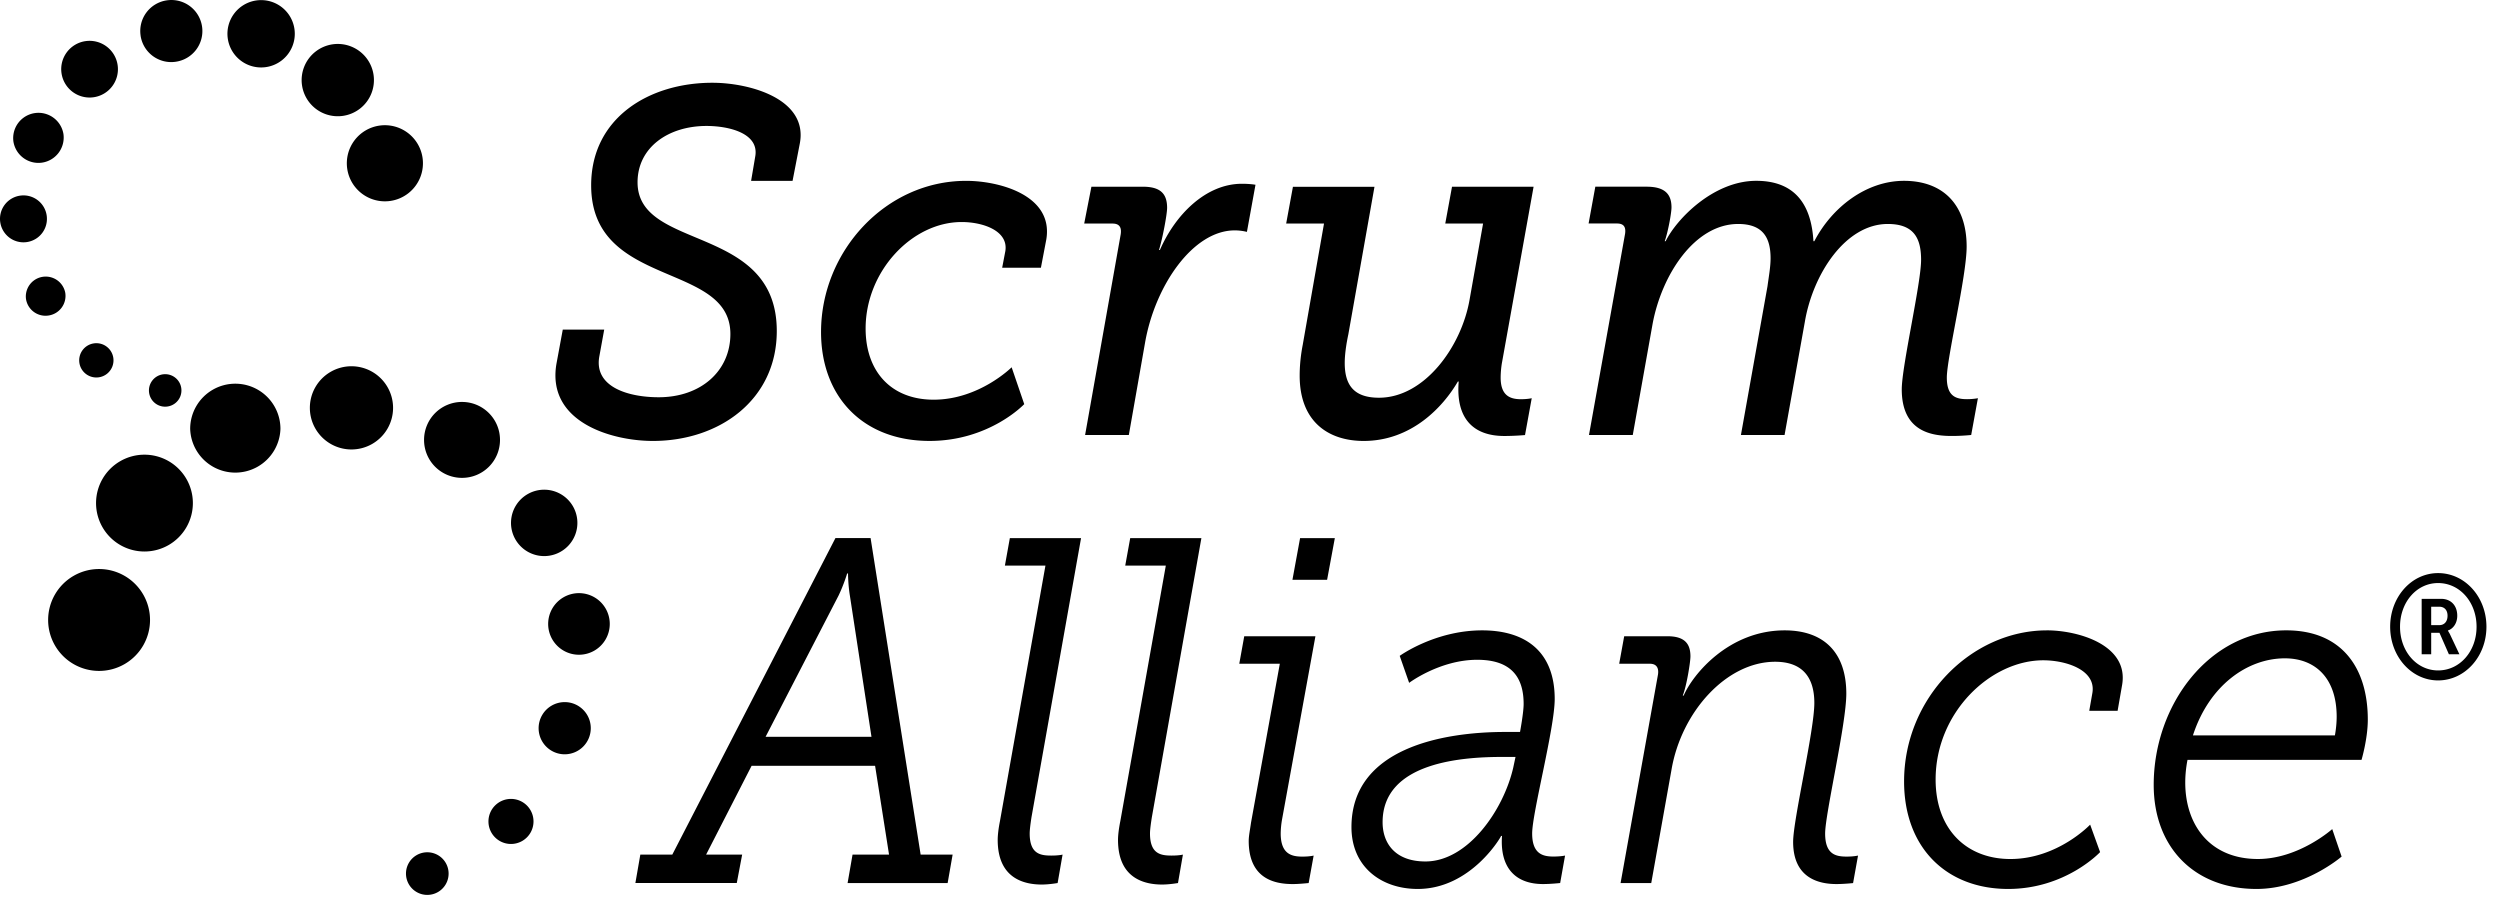 <svg width="181" height="65" viewBox="0 0 181 65" xmlns="http://www.w3.org/2000/svg"><path d="M20.304 31.047a3.269 3.269 0 01-6.535 0 3.267 3.267 0 016.535 0zm8.154-1.518a3.012 3.012 0 11-6.024 0 3.012 3.012 0 016.024 0zm7.742 2.32a2.745 2.745 0 01-2.75 2.748 2.743 2.743 0 01-2.748-2.748 2.746 2.746 0 012.748-2.748c1.52 0 2.75 1.23 2.75 2.748zM10.862 44.886a3.688 3.688 0 11-7.377 0 3.688 3.688 0 117.377 0zm3.102-8.462a3.504 3.504 0 11-7.01 0 3.504 3.504 0 117.01 0zM41.8 37.738a2.403 2.403 0 11-4.8-.001 2.403 2.403 0 014.8 0zm2.347 7.436a2.23 2.23 0 11-4.46-.001 2.23 2.23 0 014.46 0zm-1.375 7.546a1.89 1.89 0 01-1.887 1.891 1.888 1.888 0 010-3.778c1.041 0 1.887.844 1.887 1.887zm-4.146 6.75a1.63 1.63 0 11-3.262.005 1.63 1.63 0 013.262-.005zm-6.147 3.778a1.543 1.543 0 11-3.086 0 1.543 1.543 0 013.086 0zM16.495 2.816a2.438 2.438 0 114.826-.695 2.438 2.438 0 01-4.826.695zm-6.316-.246A2.243 2.243 0 0112.08.025a2.244 2.244 0 012.549 1.9 2.244 2.244 0 01-1.902 2.545 2.24 2.24 0 01-2.55-1.9zM4.454 5.302A2.05 2.05 0 016.19 2.978a2.052 2.052 0 012.326 1.734A2.05 2.05 0 016.782 7.04a2.054 2.054 0 01-2.328-1.738zm20.685 6.914a2.755 2.755 0 115.454-.79 2.755 2.755 0 01-5.454.79zm-3.273-6.042a2.617 2.617 0 115.18-.75 2.617 2.617 0 01-5.18.75zM.968 10.224a1.832 1.832 0 013.625-.527 1.836 1.836 0 01-1.55 2.078 1.832 1.832 0 01-2.075-1.55zm-.95 5.867a1.697 1.697 0 011.436-1.926A1.697 1.697 0 013.38 15.6a1.698 1.698 0 11-3.361.492zm1.862 5.543a1.44 1.44 0 012.848-.42 1.437 1.437 0 01-1.22 1.63 1.43 1.43 0 01-1.628-1.21zm3.867 4.633a1.241 1.241 0 112.457-.356 1.241 1.241 0 01-2.457.356zm5.049 2.172a1.178 1.178 0 01.996-1.336 1.176 1.176 0 01.336 2.328 1.171 1.171 0 01-1.332-.992zm29.949-4.578h3l-.355 1.949c-.395 2.203 2.085 2.951 4.302 2.951 3.033 0 5.188-1.884 5.188-4.582 0-5.259-10.08-3.269-10.08-10.763 0-4.868 4.175-7.424 8.775-7.424 2.709 0 6.951 1.172 6.33 4.404l-.523 2.697H54.38l.295-1.74c.326-1.703-1.891-2.234-3.524-2.234-2.771 0-4.992 1.56-4.992 4.08 0 5.01 10.08 2.986 10.08 10.767 0 4.971-4.142 7.958-8.969 7.958-2.97 0-7.701-1.352-6.984-5.579l.459-2.484zm29.203-10.768c2.381 0 6.328 1.031 5.807 4.23l-.393 2.061h-2.805l.231-1.21c.228-1.458-1.602-2.099-3.168-2.099-3.588 0-6.949 3.557-6.949 7.711 0 3.125 1.861 5.151 4.927 5.151 3.297 0 5.645-2.346 5.645-2.346l.912 2.668s-2.51 2.664-6.852 2.664c-4.826 0-7.859-3.199-7.859-7.887 0-5.828 4.664-10.943 10.504-10.943zm11.191 3.87c.066-.424-.033-.777-.588-.777h-2.055l.522-2.668h3.721c1.271 0 1.76.5 1.76 1.53 0 .46-.325 2.204-.587 3.052h.065c1.111-2.557 3.326-4.795 5.937-4.795.426 0 .784.035.983.072l-.62 3.41c-.165-.035-.458-.107-.884-.107-3.033 0-5.775 4.013-6.492 8.135l-1.174 6.679h-3.166l2.578-14.531zm13.186 7.96l1.533-8.737h-2.74l.49-2.664h5.904l-1.894 10.69c-.16.747-.26 1.49-.26 2.064 0 1.56.621 2.519 2.481 2.519 3.293 0 5.968-3.695 6.558-7.101l.977-5.508h-2.738l.488-2.664h5.906l-2.285 12.718a6.828 6.828 0 00-.098 1.098c0 1.28.653 1.565 1.467 1.565.492 0 .783-.073.783-.073l-.486 2.668s-.72.067-1.502.067c-2.219 0-3.523-1.243-3.299-3.94h-.062c-1.077 1.846-3.362 4.299-6.819 4.299-2.51 0-4.633-1.352-4.633-4.727 0-.673.067-1.457.23-2.273zm23.33-7.996c.066-.46-.064-.746-.588-.746h-2.053l.487-2.664h3.72c1.305 0 1.795.535 1.795 1.496 0 .424-.26 1.81-.49 2.45h.067c.783-1.598 3.457-4.372 6.558-4.372 2.641 0 3.98 1.527 4.141 4.371h.066c1.272-2.449 3.75-4.37 6.492-4.37 2.807 0 4.535 1.706 4.535 4.76 0 2.134-1.435 8.063-1.435 9.485 0 1.352.65 1.563 1.467 1.563.455 0 .783-.07.783-.07l-.486 2.663s-.622.071-1.407.071c-1.465 0-3.62-.319-3.62-3.375 0-1.668 1.4-7.672 1.4-9.377 0-1.56-.518-2.596-2.412-2.596-3.067 0-5.415 3.625-6.002 7.072l-1.47 8.205h-3.16l1.923-10.765c.095-.709.224-1.418.224-2.024 0-1.453-.519-2.488-2.346-2.488-3.164 0-5.544 3.697-6.199 7.248l-1.433 8.03h-3.17l2.613-14.567zm-54.56 36.418L61.53 43.116c-.133-.82-.133-1.599-.133-1.599h-.063s-.228.78-.621 1.6l-5.285 10.228h7.666zm-16.736 8.527h2.316l11.81-22.914h2.546l3.623 22.914h2.316l-.361 2.06h-7.243l.358-2.06h2.642l-1.01-6.429h-8.94l-3.294 6.43h2.61l-.39 2.058h-7.341l.358-2.059zm26.036-2.417l3.295-18.506h-2.936l.358-1.99h5.156l-3.59 20.213c-.064.424-.129.888-.129 1.172 0 1.49.784 1.599 1.565 1.599.556 0 .816-.07.816-.07l-.359 2.059s-.62.109-1.143.109c-1.273 0-3.195-.428-3.195-3.234 0-.358.062-.852.162-1.352zm8.715 0l3.295-18.506h-2.938l.36-1.99h5.154l-3.588 20.213c-.066.424-.133.888-.133 1.172 0 1.49.786 1.599 1.571 1.599.554 0 .812-.07.812-.07l-.357 2.059s-.62.109-1.143.109c-1.273 0-3.199-.428-3.199-3.234 0-.358.066-.852.166-1.352zm13.016-20.496h2.516l-.56 3.02h-2.51l.554-3.02zm-3.553 20.605l2.086-11.511h-2.935l.359-1.99h5.154l-2.414 13.25a6.21 6.21 0 00-.1 1.03c0 1.49.788 1.675 1.569 1.675.553 0 .816-.075.816-.075l-.361 1.989s-.683.074-1.142.074c-1.24 0-3.198-.322-3.198-3.125 0-.36.098-.818.166-1.317zM103.2 62.37c3.064 0 5.645-3.697 6.357-6.787l.166-.781h-.943c-2.742 0-8.68.32-8.68 4.726 0 1.528.912 2.842 3.1 2.842zm5.773-9.377h1.077s.261-1.391.261-2.027c0-1.885-.847-3.198-3.36-3.198-2.708 0-4.929 1.67-4.929 1.67l-.683-1.953s2.543-1.847 5.968-1.847c3.133 0 5.254 1.527 5.254 4.972 0 2.094-1.632 8.242-1.632 9.733 0 1.49.785 1.67 1.535 1.67.554 0 .847-.071.847-.071l-.355 1.989s-.656.074-1.242.074c-1.924 0-3.133-1.102-2.969-3.485h-.066c.035 0-2.153 3.84-6.036 3.84-2.642 0-4.797-1.601-4.797-4.476 0-5.723 6.625-6.891 11.127-6.891zm11.065-4.158c.066-.424-.066-.78-.588-.78h-2.221l.362-1.991h3.131c1.238 0 1.666.533 1.666 1.459 0 .388-.264 2.095-.557 2.84h.066c.653-1.528 3.262-4.725 7.311-4.725 2.871 0 4.465 1.636 4.465 4.582 0 2.203-1.533 8.705-1.533 10.125 0 1.53.785 1.672 1.568 1.672.521 0 .814-.075.814-.075l-.359 1.993s-.652.07-1.205.07c-1.174 0-3.135-.356-3.135-3.055 0-1.601 1.535-8.062 1.535-10.052 0-2.026-1.013-2.987-2.836-2.987-3.527 0-6.791 3.625-7.505 7.815l-1.467 8.209h-2.221l2.709-15.1zm28.16-3.198c2.215 0 5.936 1.031 5.445 3.941l-.328 1.883h-2.053l.23-1.312c.263-1.672-1.958-2.344-3.558-2.344-3.814 0-7.795 3.766-7.795 8.633 0 3.588 2.217 5.754 5.414 5.754 3.424 0 5.774-2.489 5.774-2.489l.72 1.99s-2.482 2.667-6.656 2.667c-4.47 0-7.535-2.985-7.535-7.782 0-6.074 4.893-10.94 10.342-10.94zm20.848 7.604s.129-.643.129-1.35c0-2.845-1.594-4.228-3.75-4.228-2.707 0-5.481 1.955-6.656 5.578h10.277zm-3.523-7.604c4.044 0 5.906 2.739 5.906 6.465 0 1.387-.455 2.914-.455 2.914h-12.598s-.164.746-.164 1.635c0 3.092 1.799 5.54 5.256 5.54 2.969 0 5.385-2.165 5.385-2.165l.68 1.99s-2.708 2.344-6.165 2.344c-4.5 0-7.44-3.021-7.44-7.533 0-5.824 4.048-11.19 9.595-11.19zm11.081-.377c.363 0 .598-.256.598-.682 0-.414-.235-.652-.598-.652h-.586v1.334h.586zm-1.277-1.904h1.412c.697 0 1.166.474 1.166 1.222 0 .618-.369.977-.674 1.067v.02l.13.222.7 1.482h-.762l-.683-1.556h-.598v1.556h-.69v-4.013zm1.191 5.183c1.574 0 2.785-1.383 2.785-3.162 0-1.78-1.21-3.164-2.785-3.164-1.555 0-2.756 1.383-2.756 3.164 0 1.78 1.201 3.162 2.756 3.162zm0-7.047c1.943 0 3.5 1.723 3.5 3.885 0 2.158-1.557 3.885-3.5 3.885-1.924 0-3.47-1.727-3.47-3.885 0-2.162 1.546-3.885 3.47-3.885z" fill-rule="evenodd"/></svg>